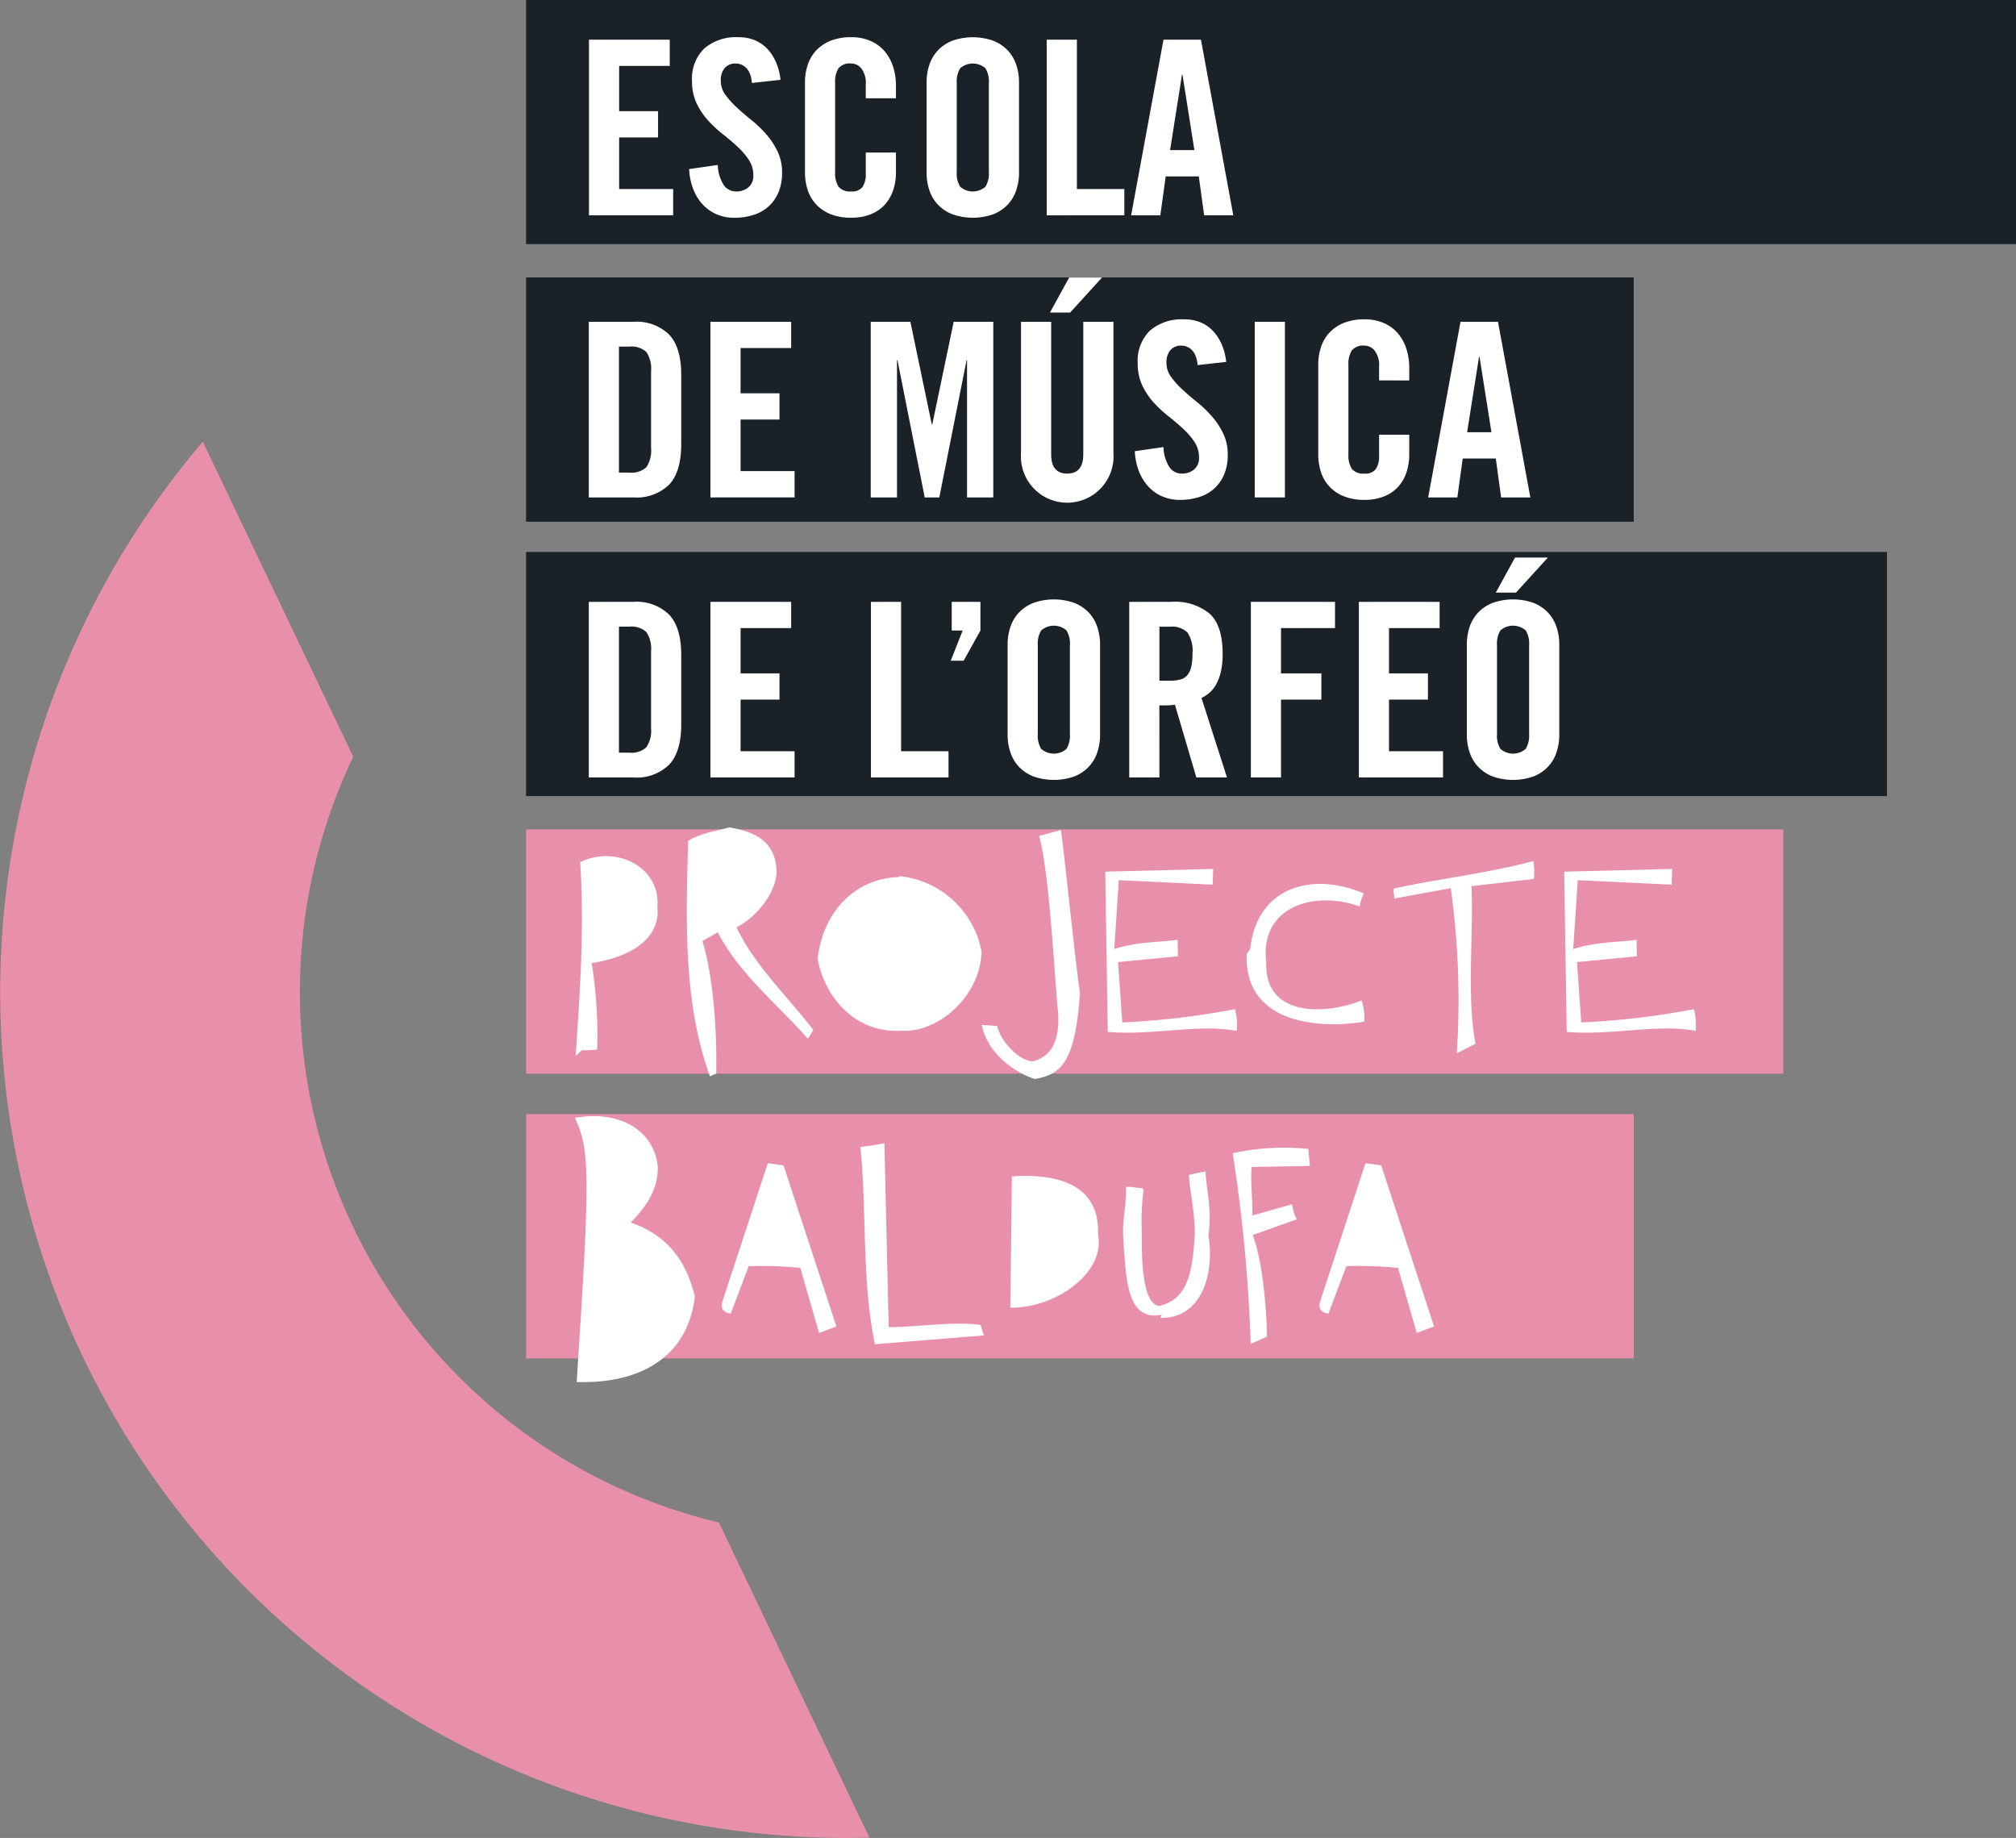 <svg xmlns="http://www.w3.org/2000/svg" width="268.718" height="244.953" viewBox="0 0 268.718 244.953"><rect x="0" y="0" width="268.718" height="244.953" fill="#808080" stroke="none"/><defs><style>.a{fill:#1a2127;}.b{fill:#fff;}.c{fill:#e88fa9;}</style></defs><g transform="translate(70.119)"><rect class="a" width="198.599" height="32.536" transform="translate(0)"/><rect class="a" width="147.645" height="32.562" transform="translate(0 36.97)"/><rect class="a" width="181.401" height="32.536" transform="translate(0 73.564)"/><g transform="translate(-9.832 4.965)"><path class="b" d="M159.074,657.209V633.8h10.764v3.5h-6.744v6.03h5.188v3.5h-5.188v6.874h7.2v3.5Z" transform="translate(-140.854 -633.478)"/><path class="b" d="M177.1,639.661a4.176,4.176,0,0,0-.275-1.248,2.31,2.31,0,0,0-.518-.794,1.951,1.951,0,0,0-.665-.422,2.012,2.012,0,0,0-.68-.128,1.866,1.866,0,0,0-1.492.6,2.523,2.523,0,0,0-.518,1.7,3.113,3.113,0,0,0,.6,1.849,11.174,11.174,0,0,0,1.508,1.686q.908.844,1.977,1.7a15.735,15.735,0,0,1,1.977,1.9,10.09,10.09,0,0,1,1.506,2.286,6.454,6.454,0,0,1,.6,2.836,6.634,6.634,0,0,1-.47,2.579,5.325,5.325,0,0,1-1.3,1.881,5.426,5.426,0,0,1-2.011,1.151,8.224,8.224,0,0,1-2.576.388,5.8,5.8,0,0,1-2.5-.52,5.464,5.464,0,0,1-1.864-1.41,6.508,6.508,0,0,1-1.183-2.059,8.486,8.486,0,0,1-.486-2.5l3.825-.551a5.1,5.1,0,0,0,.778,2.657,1.949,1.949,0,0,0,1.622.876,2.51,2.51,0,0,0,1.685-.551,1.965,1.965,0,0,0,.648-1.589,3.683,3.683,0,0,0-.6-2.074,9.743,9.743,0,0,0-1.508-1.751q-.908-.842-1.978-1.685a16.269,16.269,0,0,1-1.977-1.849,9.381,9.381,0,0,1-1.508-2.269,6.824,6.824,0,0,1-.6-2.95,5.618,5.618,0,0,1,1.62-4.328,6.514,6.514,0,0,1,4.6-1.508,5.5,5.5,0,0,1,2.2.422,4.845,4.845,0,0,1,1.669,1.183,6.208,6.208,0,0,1,1.135,1.8,7.887,7.887,0,0,1,.568,2.27Z" transform="translate(-137.162 -633.567)"/><path class="b" d="M188.012,641.7v-1.816a3.239,3.239,0,0,0-.583-2.156,1.764,1.764,0,0,0-1.361-.665,1.946,1.946,0,0,0-1.686.632,3.377,3.377,0,0,0-.455,1.961v11.866a3.371,3.371,0,0,0,.455,1.961,1.942,1.942,0,0,0,1.686.633,1.716,1.716,0,0,0,1.523-.615,3.079,3.079,0,0,0,.422-1.751v-2.82h4.02v2.689a7.274,7.274,0,0,1-.372,2.335,5.412,5.412,0,0,1-1.1,1.913,5.084,5.084,0,0,1-1.864,1.281,6.843,6.843,0,0,1-2.626.47,7.249,7.249,0,0,1-2.74-.47,5.364,5.364,0,0,1-1.913-1.281,5.146,5.146,0,0,1-1.135-1.913,7.236,7.236,0,0,1-.373-2.335v-12.06a7.227,7.227,0,0,1,.373-2.334,5.147,5.147,0,0,1,1.135-1.913,5.365,5.365,0,0,1,1.913-1.281,7.253,7.253,0,0,1,2.74-.47,6.263,6.263,0,0,1,2.626.518,5.2,5.2,0,0,1,1.864,1.394,6.006,6.006,0,0,1,1.1,2.042,8.081,8.081,0,0,1,.372,2.464V641.7Z" transform="translate(-132.898 -633.567)"/><path class="b" d="M191.638,639.564a7.227,7.227,0,0,1,.372-2.334,5.168,5.168,0,0,1,1.136-1.913,5.365,5.365,0,0,1,1.913-1.281,8.224,8.224,0,0,1,5.479,0,5.378,5.378,0,0,1,1.913,1.281,5.184,5.184,0,0,1,1.135,1.913,7.228,7.228,0,0,1,.373,2.334v12.06a7.236,7.236,0,0,1-.373,2.335,5.183,5.183,0,0,1-1.135,1.913,5.377,5.377,0,0,1-1.913,1.281,8.223,8.223,0,0,1-5.479,0,5.364,5.364,0,0,1-1.913-1.281,5.167,5.167,0,0,1-1.136-1.913,7.235,7.235,0,0,1-.372-2.335Zm4.02,11.963a3.371,3.371,0,0,0,.455,1.961,2.56,2.56,0,0,0,3.37,0,3.382,3.382,0,0,0,.455-1.961V639.661a3.387,3.387,0,0,0-.455-1.961,2.564,2.564,0,0,0-3.37,0,3.377,3.377,0,0,0-.455,1.961Z" transform="translate(-128.418 -633.567)"/><path class="b" d="M203.227,657.209V633.8h4.021v19.907h6.321v3.5Z" transform="translate(-123.992 -633.478)"/><path class="b" d="M215.259,657.209h-3.891L215.68,633.8h4.994l4.311,23.408H221.1l-.713-5.186h-4.41Zm1.3-8.688H219.8l-1.588-10.05h-.066Z" transform="translate(-120.883 -633.478)"/></g><g transform="translate(8.363 36.986)"><path class="b" d="M146.03,661.009H152a6.189,6.189,0,0,1,4.75,1.719q1.6,1.716,1.6,5.348v9.274q0,3.63-1.6,5.349a6.188,6.188,0,0,1-4.75,1.718H146.03Zm4.02,20.1h1.394a2.914,2.914,0,0,0,2.252-.713,3.912,3.912,0,0,0,.633-2.562V667.59a3.912,3.912,0,0,0-.633-2.561,2.919,2.919,0,0,0-2.252-.713H150.05Z" transform="translate(-146.03 -655.108)"/><path class="b" d="M157.761,684.417V661.009h10.764v3.5h-6.744v6.03h5.188v3.5h-5.188v6.872h7.2v3.5Z" transform="translate(-141.55 -655.108)"/><path class="b" d="M189.562,661.009v23.408h-3.5V666.132H186l-3.632,18.285h-1.946l-3.63-18.285h-.065v18.285h-3.5V661.009h5.284l2.854,13.682h.065l2.854-13.682Z" transform="translate(-135.646 -655.108)"/><path class="b" d="M187.72,662.64h4.02v17.669q0,2.562,2.139,2.562t2.141-2.562V662.64h4.02v17.507a6.175,6.175,0,1,1-12.32,0Zm6.549-1.231h-2.691l2.561-4.669h4.378Z" transform="translate(-130.109 -656.739)"/><path class="b" d="M207.063,666.869a4.185,4.185,0,0,0-.275-1.249,2.311,2.311,0,0,0-.518-.793,1.932,1.932,0,0,0-.665-.421,1.983,1.983,0,0,0-.681-.13,1.865,1.865,0,0,0-1.491.6,2.518,2.518,0,0,0-.518,1.7,3.109,3.109,0,0,0,.6,1.847,11.106,11.106,0,0,0,1.508,1.686q.908.844,1.977,1.7a15.721,15.721,0,0,1,1.978,1.9A10.119,10.119,0,0,1,210.485,676a6.468,6.468,0,0,1,.6,2.836,6.633,6.633,0,0,1-.47,2.579,5.318,5.318,0,0,1-1.3,1.879,5.387,5.387,0,0,1-2.011,1.151,8.185,8.185,0,0,1-2.576.39,5.8,5.8,0,0,1-2.5-.52,5.469,5.469,0,0,1-1.864-1.411,6.548,6.548,0,0,1-1.184-2.058,8.533,8.533,0,0,1-.485-2.5l3.825-.55a5.1,5.1,0,0,0,.778,2.657,1.952,1.952,0,0,0,1.621.876,2.514,2.514,0,0,0,1.686-.551,1.969,1.969,0,0,0,.648-1.589,3.68,3.68,0,0,0-.6-2.074,9.7,9.7,0,0,0-1.508-1.751q-.908-.844-1.977-1.686a16.269,16.269,0,0,1-1.978-1.847,9.341,9.341,0,0,1-1.508-2.269,6.834,6.834,0,0,1-.6-2.952,5.623,5.623,0,0,1,1.621-4.328,6.513,6.513,0,0,1,4.6-1.508,5.5,5.5,0,0,1,2.2.421,4.864,4.864,0,0,1,1.669,1.184,6.19,6.19,0,0,1,1.135,1.8,7.879,7.879,0,0,1,.568,2.269Z" transform="translate(-125.916 -655.198)"/><path class="b" d="M210.266,684.417V661.009h4.02v23.408Z" transform="translate(-121.499 -655.108)"/><path class="b" d="M224.5,668.912V667.1a3.235,3.235,0,0,0-.585-2.157,1.768,1.768,0,0,0-1.361-.665,1.951,1.951,0,0,0-1.686.632,3.393,3.393,0,0,0-.455,1.962v11.866a3.385,3.385,0,0,0,.455,1.961,1.948,1.948,0,0,0,1.686.633,1.715,1.715,0,0,0,1.523-.616,3.072,3.072,0,0,0,.423-1.751v-2.82h4.02v2.69a7.273,7.273,0,0,1-.373,2.335,5.424,5.424,0,0,1-1.1,1.913,5.052,5.052,0,0,1-1.864,1.28,6.817,6.817,0,0,1-2.626.471,7.227,7.227,0,0,1-2.74-.471,5.343,5.343,0,0,1-1.913-1.28,5.175,5.175,0,0,1-1.135-1.913,7.235,7.235,0,0,1-.373-2.335V666.771a7.224,7.224,0,0,1,.373-2.333,5.171,5.171,0,0,1,1.135-1.914,5.384,5.384,0,0,1,1.913-1.281,7.255,7.255,0,0,1,2.74-.47,6.264,6.264,0,0,1,2.626.518,5.191,5.191,0,0,1,1.864,1.4,5.993,5.993,0,0,1,1.1,2.042,8.083,8.083,0,0,1,.373,2.464v1.718Z" transform="translate(-119.16 -655.198)"/><path class="b" d="M230.884,684.417h-3.89l4.311-23.408H236.3l4.313,23.408H236.72l-.713-5.188H231.6Zm1.3-8.689h3.243l-1.589-10.05h-.065Z" transform="translate(-115.111 -655.108)"/></g><g transform="translate(8.363 74.311)"><path class="b" d="M146.03,688.019H152a6.188,6.188,0,0,1,4.75,1.718q1.6,1.72,1.6,5.351v9.271q0,3.632-1.6,5.351a6.189,6.189,0,0,1-4.75,1.718H146.03Zm4.02,20.1h1.394a2.914,2.914,0,0,0,2.252-.713,3.91,3.91,0,0,0,.633-2.561V694.6a3.912,3.912,0,0,0-.633-2.562,2.913,2.913,0,0,0-2.252-.713H150.05Z" transform="translate(-146.03 -682.118)"/><path class="b" d="M157.761,711.427V688.019h10.764v3.5h-6.744v6.031h5.188v3.5h-5.188v6.874h7.2v3.5Z" transform="translate(-141.55 -682.118)"/><path class="b" d="M173.245,711.427V688.019h4.02v19.906h6.322v3.5Z" transform="translate(-135.637 -682.118)"/><path class="b" d="M184.9,691.844l-2.237,4.021h-1.719l1.589-4.021h-1.459v-3.825H184.9Z" transform="translate(-132.699 -682.118)"/><path class="b" d="M186.429,693.783a7.235,7.235,0,0,1,.373-2.335,5.175,5.175,0,0,1,1.135-1.912,5.384,5.384,0,0,1,1.914-1.28,8.2,8.2,0,0,1,5.479,0,5.39,5.39,0,0,1,1.913,1.28,5.2,5.2,0,0,1,1.135,1.912,7.274,7.274,0,0,1,.373,2.335v12.06a7.259,7.259,0,0,1-.373,2.334,5.164,5.164,0,0,1-1.135,1.913,5.361,5.361,0,0,1-1.913,1.282,8.245,8.245,0,0,1-5.479,0,5.355,5.355,0,0,1-1.914-1.282,5.144,5.144,0,0,1-1.135-1.913,7.22,7.22,0,0,1-.373-2.334Zm4.02,11.963a3.388,3.388,0,0,0,.455,1.961,2.562,2.562,0,0,0,3.372,0,3.389,3.389,0,0,0,.453-1.961V693.88a3.389,3.389,0,0,0-.453-1.961,2.562,2.562,0,0,0-3.372,0,3.388,3.388,0,0,0-.455,1.961Z" transform="translate(-130.602 -682.208)"/><path class="b" d="M202.18,711.427h-4.02V688.019H203.8a7.254,7.254,0,0,1,5.091,1.589q1.716,1.588,1.718,5.316a10.507,10.507,0,0,1-.243,2.432,6.383,6.383,0,0,1-.648,1.7,4.18,4.18,0,0,1-.908,1.118,4.263,4.263,0,0,1-1.021.648l3.4,10.6h-4.085l-2.854-9.694a7.06,7.06,0,0,1-.956.082q-.566.016-1.118.016Zm0-12.9h1.426a5.049,5.049,0,0,0,1.379-.162,1.841,1.841,0,0,0,.923-.583,2.619,2.619,0,0,0,.518-1.118,7.756,7.756,0,0,0,.163-1.736,4.364,4.364,0,0,0-.681-2.836,2.963,2.963,0,0,0-2.3-.763H202.18Z" transform="translate(-126.122 -682.118)"/><path class="b" d="M209.891,711.427V688.019h11.217v3.5h-7.2v6.031h5.382v3.5h-5.382v10.375Z" transform="translate(-121.642 -682.118)"/><path class="b" d="M220.307,711.427V688.019h10.764v3.5h-6.744v6.031h5.188v3.5h-5.188v6.874h7.2v3.5Z" transform="translate(-117.664 -682.118)"/><path class="b" d="M230.724,695.324a7.236,7.236,0,0,1,.372-2.335,5.179,5.179,0,0,1,1.136-1.912,5.376,5.376,0,0,1,1.913-1.28,8.2,8.2,0,0,1,5.479,0,5.389,5.389,0,0,1,1.913,1.28,5.2,5.2,0,0,1,1.134,1.912,7.235,7.235,0,0,1,.373,2.335v12.06a7.221,7.221,0,0,1-.373,2.334,5.164,5.164,0,0,1-1.134,1.913,5.362,5.362,0,0,1-1.913,1.282,8.246,8.246,0,0,1-5.479,0,5.349,5.349,0,0,1-1.913-1.282,5.147,5.147,0,0,1-1.136-1.913,7.221,7.221,0,0,1-.372-2.334Zm6.549-6.907h-2.692l2.562-4.668h4.378Zm-2.529,18.87a3.378,3.378,0,0,0,.455,1.961,2.56,2.56,0,0,0,3.37,0,3.388,3.388,0,0,0,.455-1.961V695.42a3.388,3.388,0,0,0-.455-1.961,2.56,2.56,0,0,0-3.37,0,3.378,3.378,0,0,0-.455,1.961Z" transform="translate(-113.686 -683.749)"/></g></g><path class="c" d="M100.262,794.5a112.875,112.875,0,0,0,104.863,64.121l-20.061-42a72.691,72.691,0,0,1-48.743-102.064l-20.05-41.98A112.976,112.976,0,0,0,100.262,794.5Z" transform="translate(-89.237 -613.706)"/><rect class="c" width="167.577" height="32.562" transform="translate(70.118 110.535)"/><rect class="c" width="147.645" height="32.562" transform="translate(70.119 148.485)"/><g transform="translate(76.736 110.268)"><path class="b" d="M144.767,739.182c.567-8.812,1.169-16.623.6-25.834,4.74-2.337,10.782.667,10.28,5.974.434,3.372-2.3,6.476-8.745,7.477a61.824,61.824,0,0,1,.735,11.515,14.4,14.4,0,0,1-2.07.1Z" transform="translate(-144.767 -708.708)"/><path class="b" d="M158.565,742.945c-3.471-9.647-3.238-19.894-2.9-31.374,1.5-.969,3.571-1.3,5.54-1.8,3.039.567,6.31,1.635,6.242,6.241-.366,3.1-3.071,5.941-5.34,7.077,2.5,5.24,6.976,9.379,10.247,13.683l-.735,1.169c-4.071-4.64-9.011-8.478-12.016-14.185l-2.036,1.168c1.4,4.473,1.969,11.815,1.837,17.656Z" transform="translate(-140.675 -709.769)"/><path class="b" d="M179.045,714.478a12.382,12.382,0,0,1,10.914,10.081c-.2,6.007-5.841,10.813-10.647,10.513-6.409.4-10.346-4.74-11.214-9.612.868-7.01,5.707-10.714,10.714-10.848Z" transform="translate(-135.857 -707.971)"/><path class="b" d="M185.978,736.135c.5,2.07,2.769,4.473,4.639,4.74,2.335-.5,4.071-2.537,3.37-7.678-.533-6.842-1.168-17.857-2.4-22.4l2.9-.767c.6,4.24,1.567,14.619,2.536,21.862-.634,8.479-2.17,10.715-6.042,11.315-2.67-.867-6.308-3.4-7.042-7.209Z" transform="translate(-129.807 -709.668)"/><path class="b" d="M195.847,714.144l14.387-.366-.068,2.1-12.516-.6-.6,9.179c3-.969,5.674-.868,8.445-1.235l.033,2.2-7.978.768.567,8.044a103.624,103.624,0,0,0,15.021-1.769,8.449,8.449,0,0,1,.234,2.9c-5.207-.967-10.949.634-17.191.134Z" transform="translate(-125.26 -708.238)"/><path class="b" d="M209.963,723.873c.9-8.279,8.278-10.314,15.152-7.377a6.124,6.124,0,0,0-.567,1.736c-5.775-2.136-13.385-.2-12.451,7.509-.2,7.209,7.777,6.976,12.718,5.008a7.014,7.014,0,0,1,.334,2.836c-5.575.936-16.022.5-15.655-9.011Z" transform="translate(-120.052 -707.685)"/><path class="b" d="M223.8,718c-.134-.7-.234-1.335,0-1.335,5.441-1.235,11.414-1.836,18.491-3.638a9.157,9.157,0,0,1,.066,2.37l-8.311.967c.267,7.143-.667,14.587.533,21l-2.5,1.269a108.52,108.52,0,0,0-.8-22Z" transform="translate(-114.637 -708.524)"/><path class="b" d="M240.116,714.144l14.385-.366-.066,2.1-12.516-.6-.6,9.179c3-.969,5.675-.868,8.446-1.235l.033,2.2-7.978.768.567,8.044a103.624,103.624,0,0,0,15.021-1.769,8.52,8.52,0,0,1,.233,2.9c-5.207-.967-10.949.634-17.191.134Z" transform="translate(-108.354 -708.238)"/></g><g transform="translate(76.636 148.758)"><path class="b" d="M155.743,744.454c.033,3.271-1.969,5.674-3.605,7.342,5.808,2.037,7.61,6.209,8.546,9.847-.936,8.143-7.378,11.682-15.756,11.416,1.837-28.037,1.737-30.942-.232-35.213C151.1,736.743,155.342,739.848,155.743,744.454Z" transform="translate(-144.695 -737.622)"/><path class="b" d="M171.828,764.785l-2.5-8.677a58.014,58.014,0,0,0-6.876-.235l-2.4,6.342c-.835-.166-1.368-.5-1.135-1.534l6.075-18.525,2.1.3,7.044,21.462Z" transform="translate(-139.287 -735.891)"/><path class="b" d="M174.164,767.025c-1.77-8.443-1.068-17.756-1.936-26.3a26.325,26.325,0,0,0,3.2-.5L176,764.756c3.938-.033,8.745-.8,12.25-.3l.434,1.4Z" transform="translate(-134.18 -736.629)"/><path class="b" d="M186.894,743.453c4.374-.3,11.817.134,11.482,7.779,1.035,5.005-5.641,9.813-11.683,9.712Z" transform="translate(-128.656 -735.421)"/><path class="b" d="M202.734,762.044c-4.806.969-4.773-5.073-5.139-10.179-.167-2.537.433-4.24.366-6.843.868-.066,1.369.167,2.136.134,0,0,0-.035.2.267a33.246,33.246,0,0,0-.234,5.775c-.066,4.571.3,9.445,2.3,9.679,3.972-.868,4.439-4.738,4.772-9.612,0-2.737-.7-6.008-.8-7.845.768-.166,1.269-.3,2.236-.467.035,2.3.9,4.874.368,8.579.8,4.54-.6,11.048-6.409,10.949Z" transform="translate(-124.504 -735.587)"/><path class="b" d="M210.544,766.8a212.317,212.317,0,0,0-2.4-25.4,32.325,32.325,0,0,1,10.08-.568l.2,2.27-7.743.134c-.234,1.835.166,4.5.066,6.475l5.306-1.5a5.89,5.89,0,0,0,.634,2l-5.874,2.1c1.269,3.4,1.8,9.112,1.9,13.551Z" transform="translate(-120.466 -736.467)"/><path class="b" d="M229.478,764.785l-2.5-8.677a57.99,57.99,0,0,0-6.875-.235l-2.4,6.342c-.833-.166-1.367-.5-1.133-1.534l6.073-18.525,2.1.3,7.042,21.462Z" transform="translate(-117.271 -735.891)"/></g></svg>